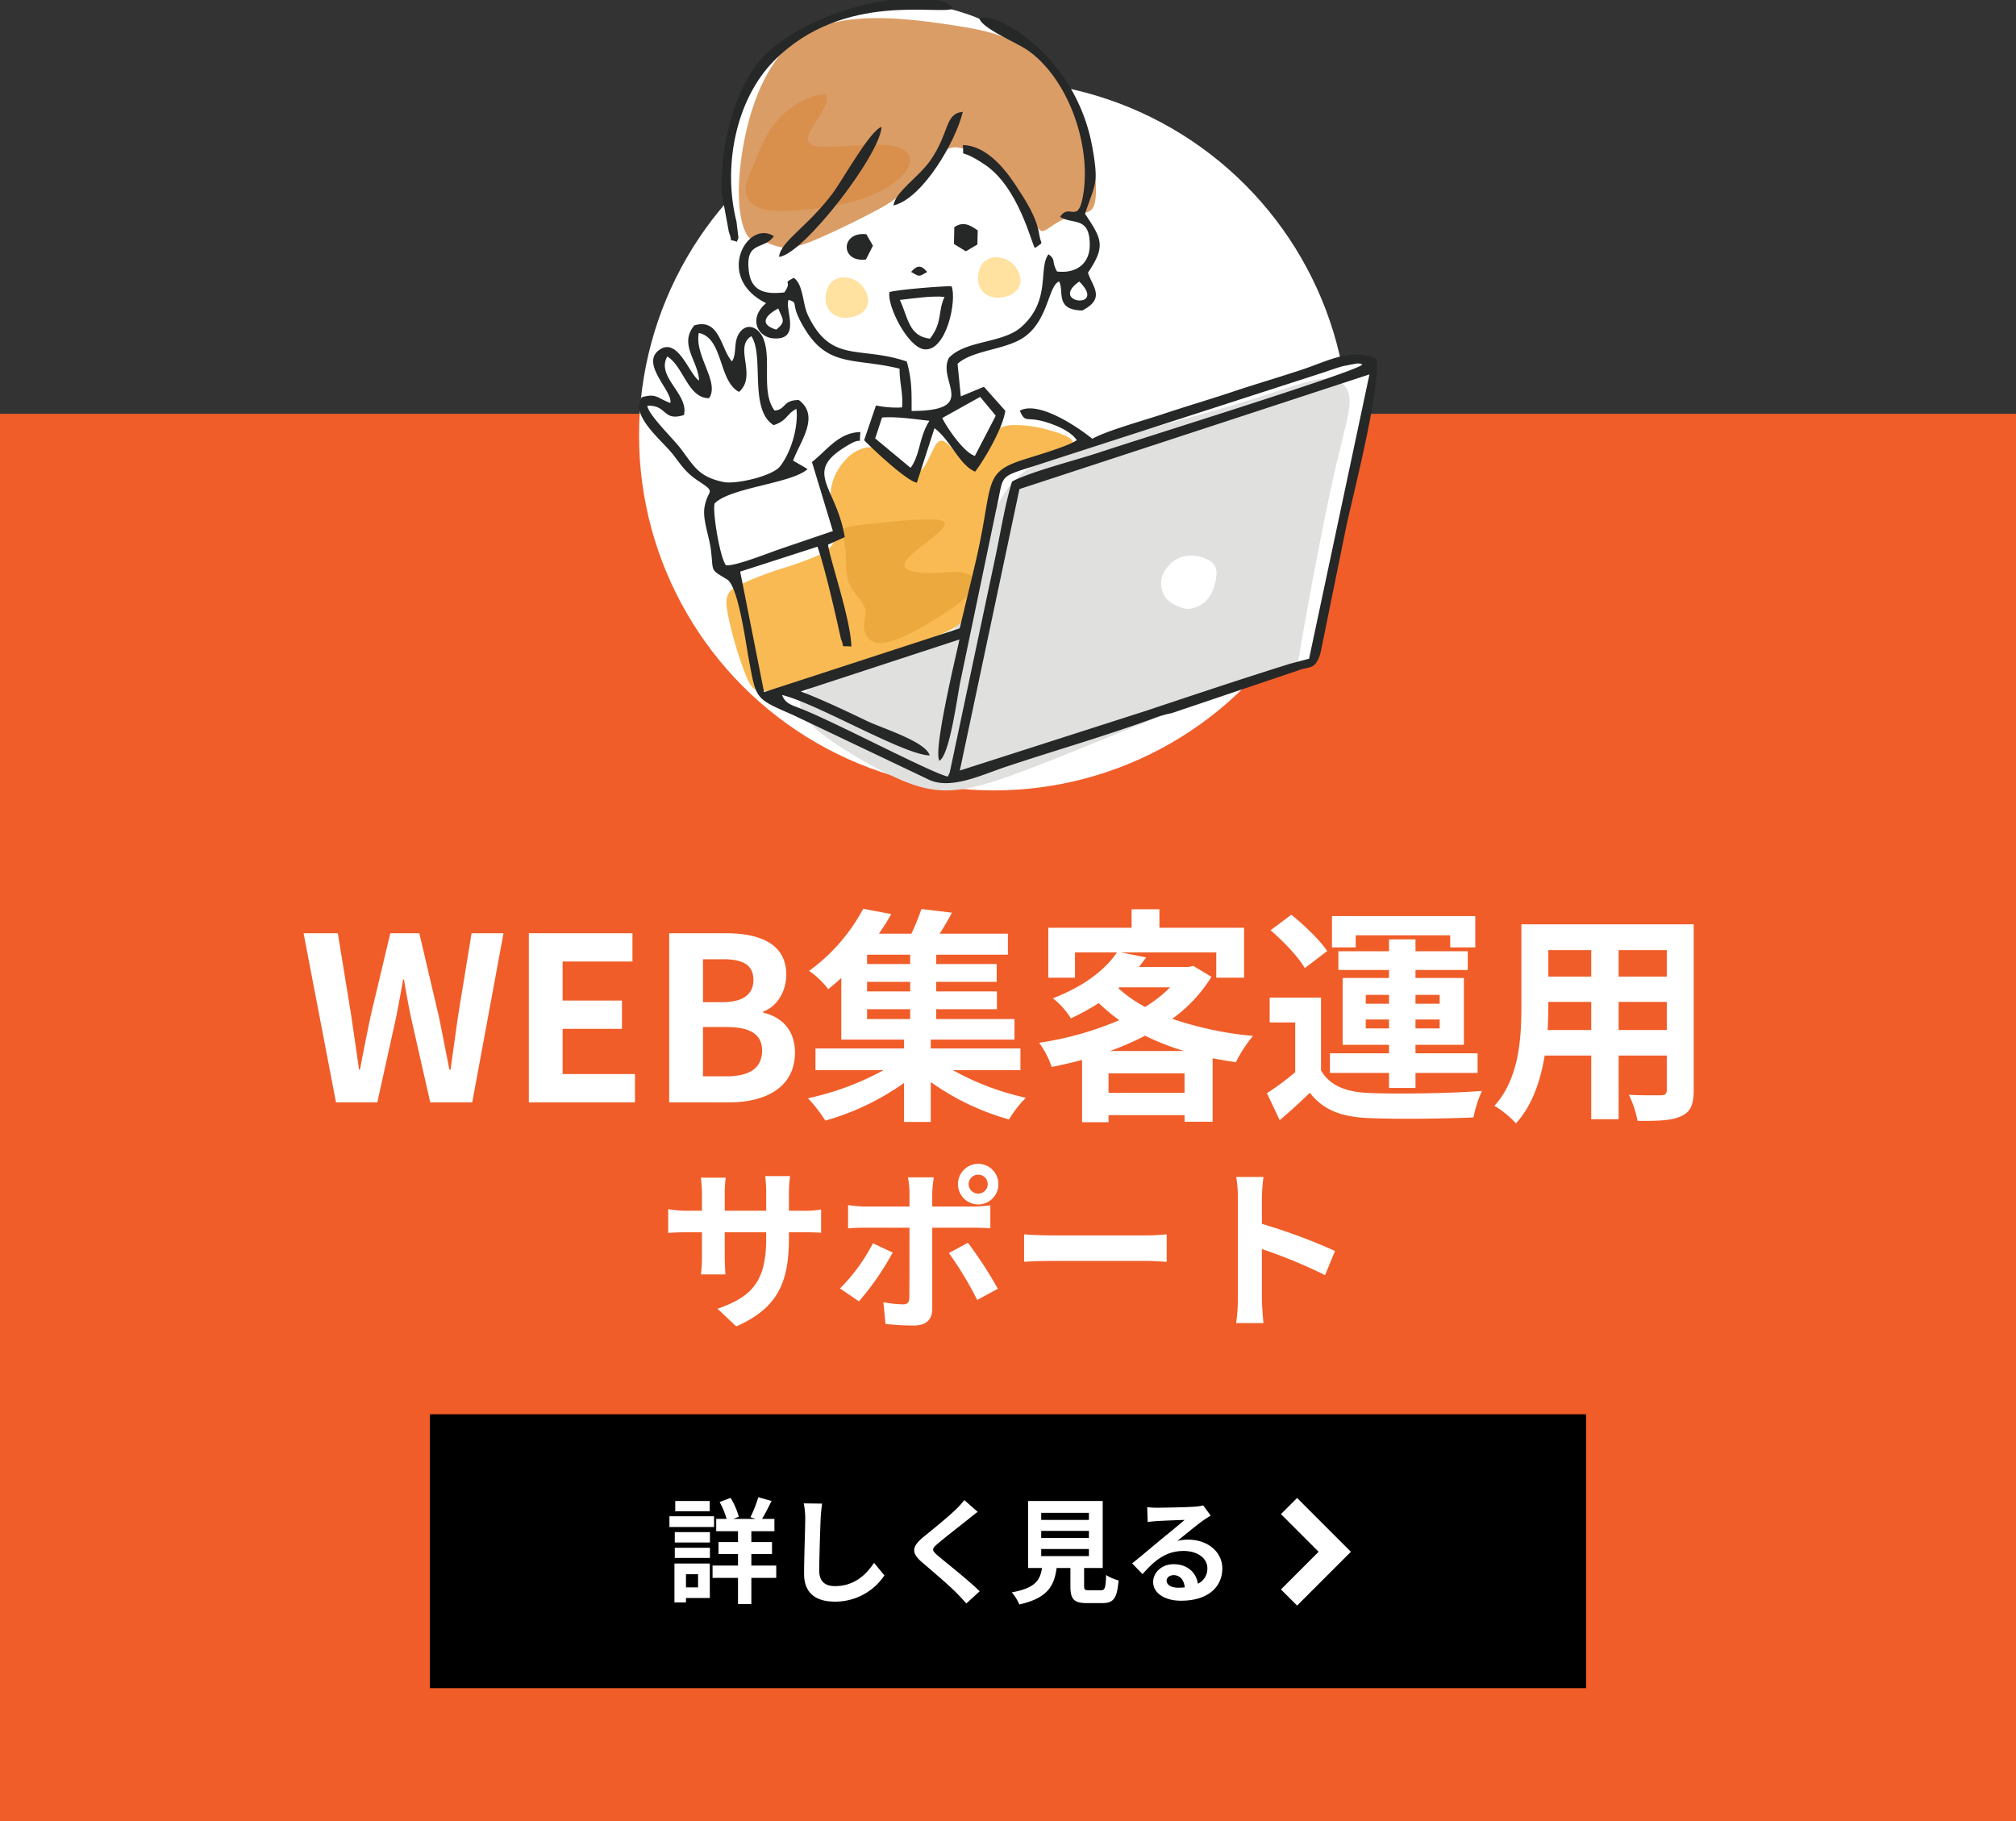 <?xml version="1.0" encoding="UTF-8"?>
<svg xmlns="http://www.w3.org/2000/svg" xmlns:xlink="http://www.w3.org/1999/xlink" width="530" height="478.78" viewBox="0 0 530 478.78">
  <rect x="0" y="0" width="530" height="478.78" fill="#333333" stroke="none"/>
  <defs>
    <clipPath id="clip-path">
      <rect id="長方形_209" data-name="長方形 209" width="193.998" height="207.78" fill="none"></rect>
    </clipPath>
  </defs>
  <g id="_01" data-name="01" transform="translate(-410 -1213.72)">
    <rect id="長方形_200" data-name="長方形 200" width="530" height="370" transform="translate(410 1322.5)" fill="#f05d29"></rect>
    <path id="パス_1000" data-name="パス 1000" d="M-176.67,0h10.86l4.86-21.96c.72-3.48,1.32-6.9,1.92-10.32h.24c.54,3.42,1.2,6.84,1.92,10.32L-151.89,0h11.04l8.22-44.46h-8.4l-3.54,21.72c-.66,4.62-1.32,9.36-1.98,14.16h-.3c-.96-4.8-1.86-9.6-2.82-14.16l-5.1-21.72h-7.62l-5.16,21.72c-.96,4.62-1.92,9.36-2.82,14.16h-.24c-.66-4.8-1.38-9.48-2.04-14.16l-3.54-21.72h-9Zm50.7,0h27.9V-7.44h-19.02V-19.32h15.6v-7.44h-15.6V-37.02h18.36v-7.44h-27.24Zm36.9,0h15.84c9.78,0,17.22-4.14,17.22-13.08,0-6-3.54-9.36-8.34-10.5v-.3c3.78-1.32,6.06-5.52,6.06-9.6,0-8.28-6.96-10.98-16.08-10.98h-14.7Zm8.88-26.34V-37.62h5.28c5.34,0,7.98,1.56,7.98,5.46,0,3.54-2.46,5.82-8.1,5.82Zm0,19.5V-19.8h6.18c6.12,0,9.36,1.86,9.36,6.18,0,4.62-3.3,6.78-9.36,6.78Zm43.14-17.64h11.34v2.58H-37.05Zm11.34-11.88H-37.05v-2.46h11.34Zm0,7.2H-37.05v-2.52h11.34ZM3.27-8.46v-5.7H-20.31V-16.5H1.71v-5.4H-18.87v-2.58H-2.91v-4.68H-18.87v-2.52h15.9v-4.68h-15.9v-2.46H-.03v-5.52H-17.97c1.08-1.68,2.22-3.6,3.24-5.52l-8.04-.96a54.656,54.656,0,0,1-2.64,6.48h-8.52a60.9,60.9,0,0,0,3.24-5.16l-7.38-1.38A48.205,48.205,0,0,1-52.29-34.56a22.431,22.431,0,0,1,5.04,4.8c1.2-.96,2.34-1.92,3.42-2.94v16.2h16.5v2.34H-50.61v5.7h17.88A72.645,72.645,0,0,1-52.59-1.08,38.621,38.621,0,0,1-48.03,4.8a67.2,67.2,0,0,0,20.7-9.9V5.16h7.02V-5.34A66.418,66.418,0,0,0,.27,4.5,28.621,28.621,0,0,1,4.71-1.2a70.719,70.719,0,0,1-19.2-7.26ZM26.79-13.5a71.521,71.521,0,0,0,9.24-4.02A65.165,65.165,0,0,0,46.29-13.5ZM26.43-2.52v-5.1H46.41v5.1Zm2.88-27.72H42.63a34.5,34.5,0,0,1-6.6,5.16A34.691,34.691,0,0,1,29.01-30Zm19.38-5.64-1.2.3H34.41c.66-.84,1.32-1.68,1.92-2.52l-6.66-1.32H54.75v6.66h7.32V-45.9H39.81v-4.86H32.49v4.86H10.59v13.14h7.02v-6.66H28.65c-3,4.44-8.52,8.88-16.86,12.06a19.965,19.965,0,0,1,4.74,5.28,59.808,59.808,0,0,0,7.32-4.02,48.788,48.788,0,0,0,5.4,4.5A85.337,85.337,0,0,1,8.19-15.66a23.705,23.705,0,0,1,3.3,6.36c2.7-.54,5.34-1.14,7.98-1.86V5.22h6.96V3.36H46.41V5.1h7.38V-11.58c1.98.36,4.02.72,6.12,1.02a34.977,34.977,0,0,1,4.5-6.9,91.549,91.549,0,0,1-21.24-4.5A38.379,38.379,0,0,0,53.49-33Zm42.72-8.04h24.84v3.18h6.6v-8.22H85.17v8.22h6.24Zm2.64,24.48v-2.34h6.12v2.34Zm0-8.82h6.12v2.34H94.05Zm19.44,0v2.34h-6.36v-2.34Zm0,8.82h-6.36v-2.34h6.36ZM100.17-3.78h6.96V-7.74h16.32V-12.9H107.13v-2.22h12.72V-32.7H107.13v-2.1h13.74v-4.92H107.13v-3.12h-6.96v3.12H86.85v4.92h13.32v2.1H87.99v17.58h12.18v2.22H84.63v5.16h15.54Zm-16.26-36c-1.92-2.88-6.06-6.84-9.42-9.54l-5.46,4.08c3.36,2.88,7.32,7.02,9,9.96ZM82.29-27.54H68.79V-21h6.72V-7.92A71.9,71.9,0,0,1,68.07-2.4l3.36,7.08c3.06-2.58,5.52-4.86,7.92-7.2,3.6,4.62,8.4,6.36,15.54,6.66,7.32.3,20.04.18,27.48-.18A32.532,32.532,0,0,1,124.59-3c-8.28.66-22.44.84-29.64.54C88.83-2.7,84.63-4.38,82.29-8.4Zm78.24,8.52V-26.4h12.66v7.38Zm-18.66,0c.12-2.22.18-4.38.18-6.3V-26.4h11.28v7.38Zm11.46-21v6.96H142.05v-6.96Zm19.86,6.96H160.53v-6.96h12.66Zm7.08-13.74h-45.3v21.42c0,8.4-.54,19.08-7.08,26.28a26.355,26.355,0,0,1,5.64,4.62c4.32-4.68,6.48-11.28,7.56-17.82h12.24V4.44h7.2V-12.3h12.66v9c0,1.08-.42,1.44-1.56,1.44-1.08,0-5.04.06-8.4-.12a26.976,26.976,0,0,1,2.28,6.84c5.4.06,9.06-.06,11.52-1.26,2.4-1.08,3.24-3,3.24-6.84ZM-57.592,35.668V34.15h3.4c2.438,0,4.048.046,5.06.138V28.17a27.258,27.258,0,0,1-5.06.322h-3.4v-4.83a28.98,28.98,0,0,1,.322-4.278h-6.578a30.356,30.356,0,0,1,.276,4.278v4.83h-10.9V23.938A28.114,28.114,0,0,1-74.2,19.8H-80.73c.138,1.38.276,2.806.276,4.14v4.554h-3.91a29.88,29.88,0,0,1-4.968-.414v6.256c1.012-.092,2.668-.184,4.968-.184h3.91v6.256a37.2,37.2,0,0,1-.276,4.83h6.44c-.046-.92-.184-2.806-.184-4.83V34.15h10.9V35.9c0,11.316-3.91,15.272-12.788,18.354l4.922,4.646C-60.352,54.022-57.592,47.076-57.592,35.668ZM-10.35,21.5a2.513,2.513,0,0,1,2.53-2.484A2.474,2.474,0,0,1-5.336,21.5,2.474,2.474,0,0,1-7.82,23.984,2.513,2.513,0,0,1-10.35,21.5Zm-2.806,0A5.34,5.34,0,0,0-7.82,26.836,5.3,5.3,0,0,0-2.53,21.5a5.3,5.3,0,0,0-5.29-5.336A5.34,5.34,0,0,0-13.156,21.5ZM-19.5,19.706h-6.808a23.83,23.83,0,0,1,.414,4v3.68H-37.582a35.023,35.023,0,0,1-4.462-.368v6.118c1.288-.138,3.082-.184,4.462-.184H-25.9V33c0,2.162,0,16.744-.046,18.446-.046,1.2-.506,1.656-1.7,1.656a31.816,31.816,0,0,1-5.106-.552l.552,5.7a66.421,66.421,0,0,0,7.5.414c3.266,0,4.784-1.656,4.784-4.324V32.954H-9.154c1.242,0,3.036.046,4.508.138V27.066a37.229,37.229,0,0,1-4.554.322H-19.918v-3.68A37.289,37.289,0,0,1-19.5,19.706Zm-10.81,19.78-5.2-2.438A47.935,47.935,0,0,1-44.16,48.916l4.968,3.4A72.2,72.2,0,0,0-30.314,39.486Zm19.78-2.576-5.014,2.714A87.337,87.337,0,0,1-8.1,51.952l5.428-2.944A106.926,106.926,0,0,0-10.534,36.91ZM4.232,34.7v7.222c1.7-.138,4.784-.23,7.406-.23h24.7c1.932,0,4.278.184,5.382.23V34.7c-1.2.092-3.22.276-5.382.276h-24.7C9.246,34.978,5.888,34.84,4.232,34.7ZM60.444,51.584a50.524,50.524,0,0,1-.46,6.44H67.16c-.184-1.886-.414-5.106-.414-6.44V38.566A132.866,132.866,0,0,1,83.352,45.42l2.622-6.348a150.238,150.238,0,0,0-19.228-7.13V25.134a50.011,50.011,0,0,1,.414-5.52H59.984a31.932,31.932,0,0,1,.46,5.52Z" transform="translate(675 1503.5)" fill="#fff"></path>
    <g id="menu_item01_img" transform="translate(279.001 -41.772)">
      <circle id="楕円形_17" data-name="楕円形 17" cx="93.301" cy="93.301" r="93.301" transform="translate(299 1276.67)" fill="#fff"></circle>
      <g id="グループ_283" data-name="グループ 283" transform="translate(299 1255.492)">
        <g id="グループ_283-2" data-name="グループ 283" clip-path="url(#clip-path)">
          <path id="パス_722" data-name="パス 722" d="M32.238,175.836c-1.107-5.276-3.205-15.281-4.424-20.206s-1.555-4.77-2.182-4.54a5.166,5.166,0,0,1-2.048.446c-.5-.088-.6-.57-1.319-3.584s-2.081-8.561-2.484-11.611.148-3.6,1-4.159,2.017-1.11,2.752-1.614,1.041-.958.583-1.326a15.343,15.343,0,0,0-2.841-1.075,15.078,15.078,0,0,1-3.284-1.683,19.853,19.853,0,0,1-4-3.865c-2.04-2.355-5.182-6.252-7.29-9.047a26.834,26.834,0,0,1-3.56-5.513c-.376-1.025-.051-1.381.386-1.564a2.757,2.757,0,0,1,2.1.227c1.11.417,2.781,1.257,3.952,1.842s1.845.913,2.087.493a4.451,4.451,0,0,0-.256-2.564A20.176,20.176,0,0,0,10,103.431a34.128,34.128,0,0,1-2.083-4.747,9.117,9.117,0,0,1-.492-3.762c.116-.834.45-1.164.932-1.254a2.529,2.529,0,0,1,1.983.749,21.722,21.722,0,0,1,3.283,3.6c1.3,1.692,2.8,3.851,3.763,5.056s1.392,1.458,1.735,1.317a1.509,1.509,0,0,0,.67-1.114c.067-.438-.058-.78-.667-2.182s-1.7-3.867-2.315-5.836a11.592,11.592,0,0,1-.626-4.66c.124-1.22.507-2.186,1.236-2.493a3.3,3.3,0,0,1,2.594.5,5.362,5.362,0,0,1,2.1,2.455c.807,1.459,1.918,3.832,2.848,5.853a19.947,19.947,0,0,0,2.237,4.232c.558.539.924-.053,1.076-.994a16.559,16.559,0,0,0-.077-3.927,17.78,17.78,0,0,1-.1-5.16,3.179,3.179,0,0,1,2.267-2.318,2.835,2.835,0,0,1,2.489.072c.519.417.559,1.273.776,4.072s.608,7.543,1.063,10.722A28.417,28.417,0,0,0,36,109.365c.338.964.5,1.279,1.106,1.212a8.75,8.75,0,0,0,2.734-1.126,19.889,19.889,0,0,1,2.919-1.612,1.134,1.134,0,0,1,1.484.7,5.483,5.483,0,0,1,.488,2.58,13.567,13.567,0,0,1-.92,4.292c-.658,1.857-1.735,4.24-2.533,5.942a29.863,29.863,0,0,0-1.479,3.333c-.162.608.036.806,1.064.639a32.767,32.767,0,0,0,4.3-1.179c1.415-.482,2.386-.915,3.083-1.181a5.138,5.138,0,0,0,1.885-1c.765-.634,1.871-1.807,3.011-2.787a22.653,22.653,0,0,1,3.71-2.556c1.394-.79,3.008-1.583,4.177-2.24a7.5,7.5,0,0,0,2.371-1.8,6.391,6.391,0,0,0,.926-2,2.893,2.893,0,0,1,.739-1.462c.336-.217.817-.063,2.043.093s3.2.316,4.181.4.985.08.839-1.966-.439-6.138-.662-8.264-.376-2.283-1.176-2.525-2.248-.567-5.233-1.157-7.507-1.44-10.464-2.385a11.476,11.476,0,0,1-5.685-3.457A22.663,22.663,0,0,1,45.3,84.369c-.987-2.1-1.674-4.391-2.4-5.328s-1.494-.522-2.136-.206-1.157.534-1.394.985a2.643,2.643,0,0,0,.07,1.944,24.842,24.842,0,0,1,.93,2.657,3.8,3.8,0,0,1-.289,2.532,3.35,3.35,0,0,1-1.68,1.49,2.745,2.745,0,0,1-1.925.091,3.223,3.223,0,0,1-1.59-1.243A5.556,5.556,0,0,1,34,85.225a1.941,1.941,0,0,1,.4-1.644,15.874,15.874,0,0,0,1.443-1.911,1.8,1.8,0,0,0,.011-1.849c-.33-.461-.985-.679-1.887-1.228a12.36,12.36,0,0,1-2.869-2.408,6.882,6.882,0,0,1-1.537-3.251c-.219-1.2-.162-2.51-.316-3.492a13.982,13.982,0,0,0-.97-2.824,43.522,43.522,0,0,1-1.6-5.6A69.9,69.9,0,0,1,25.1,51.264a67.336,67.336,0,0,1,.1-9.95,35.321,35.321,0,0,1,1.849-10.028,49.818,49.818,0,0,1,6.474-12.353,30.725,30.725,0,0,1,8.819-8.1A55.836,55.836,0,0,1,52.5,6.213,80.232,80.232,0,0,1,64.849,2.5,38.353,38.353,0,0,1,76.8,2.1,57.59,57.59,0,0,1,86.89,4.415a42.329,42.329,0,0,1,6.638,2.659,62.213,62.213,0,0,1,8.464,4.956,49.472,49.472,0,0,1,8.192,7.284,32.212,32.212,0,0,1,5.152,7.9,65.709,65.709,0,0,1,3.538,9.436,36.476,36.476,0,0,1,1.581,8.448,25.524,25.524,0,0,1-.674,6.7,43.489,43.489,0,0,1-1.306,4.7c-.356,1.022-.551,1.35-.329,1.8s.863,1.033,1.47,1.886a10.071,10.071,0,0,1,1.5,3.215,7.789,7.789,0,0,1,.055,3.9,13.682,13.682,0,0,1-1.8,3.76c-.715,1.125-1.4,2.067-1.376,2.661s.742.841,1.226,1.793a9.208,9.208,0,0,1,.716,3.607c-.012,1-.281,1.33-.917,1.59a5.122,5.122,0,0,1-2.4.331,2.669,2.669,0,0,1-1.71-1.03,2.716,2.716,0,0,1-.693-1.909,16.114,16.114,0,0,1,.579-2.541c.168-.749.125-1.254-.3-1.49a9.445,9.445,0,0,0-1.975-.35c-.734-.147-1.388-.474-1.906-.212s-.9,1.11-1.29,2.728a31.814,31.814,0,0,1-1.815,6.244,15.009,15.009,0,0,1-4.637,5.753,22.638,22.638,0,0,1-6.547,2.937c-2.361.77-4.846,1.561-6.719,2.192s-3.132,1.1-3.885,1.453-1,.586-1.129,1.171a13.242,13.242,0,0,0,0,3.338c.133,1.814.407,4.5.559,5.991s.184,1.771.921,1.525a22.771,22.771,0,0,0,3.247-1.651c1.066-.629,1.754-1.11,2.32-1.084s1.008.56,1.9,1.413,2.226,2.026,2.885,2.821.642,1.213,1.593,1.364,2.87.035,4.737.148a24.074,24.074,0,0,1,5.614,1.043,35.341,35.341,0,0,1,5.672,2.286A22.526,22.526,0,0,1,118,115.739a9.665,9.665,0,0,0,1.96,1.56c.554.2,1.174,0,3.345-.709s5.892-1.915,11.1-3.607,11.905-3.865,18.541-6.015,13.211-4.277,18.579-6.127,9.528-3.422,12.65-4.273a24.33,24.33,0,0,1,6.675-.979,5.659,5.659,0,0,1,2.952.511,2.858,2.858,0,0,1,1.179,1.507c.16.5.084.855-.338,2.877L191.9,113.663c-1.558,7.468-3.9,18.719-6.165,29.555s-4.434,21.258-5.678,26.627-1.559,5.686-2.725,6.066-3.181.823-8.588,2.565-14.2,4.782-18.932,6.22a32.5,32.5,0,0,1-6.245,1.466c-.853.191-1.9.737-7.082,2.527s-14.5,4.828-22.829,7.541-15.661,5.1-20.493,6.812-7.159,2.738-8.508,3.22-1.718.416-2.355.171-1.542-.671-4.3-1.968l-14.614-6.871c-7.242-3.405-17.114-8.046-22.471-10.632s-6.2-3.115-6.666-3.564a2.2,2.2,0,0,1-.677-1.279c-.108-.458-.223-1.006-1.329-6.282" transform="translate(-1.81 -1.098)" fill="#fff" fill-rule="evenodd"></path>
          <path id="パス_723" data-name="パス 723" d="M240.273,319.111c1.659-9.4,5.077-27.734,7.741-39.613s4.574-17.312,4.215-20.895-2.984-5.318-7.251-4.93-10.177,2.9-21.845,6.422-29.1,8.059-40.054,11.332-15.443,5.282-18.855,8.85-5.749,8.7-7.646,14.064-3.353,10.976-4.414,15.168-1.724,6.967-3.423,9.283-4.431,4.169-11.318,6.543-17.929,5.268-23.77,7.943-6.483,5.127-5.479,7.616,3.652,5.014,8.259,8.186a116.908,116.908,0,0,0,16.753,9.5c5.581,2.507,10.177,3.7,15.876,3.1s12.5-2.984,21.248-6.386,19.428-7.819,27.164-10.936,12.525-4.935,17.095-6.6,8.918-3.169,12.44-4.4,6.213-2.194,8.042-2.794a13.636,13.636,0,0,0,3.229-1.206c.433-.362.332-.845,1.992-10.251" transform="translate(-65.471 -154.054)" fill="#e0e0df" fill-rule="evenodd"></path>
          <path id="パス_724" data-name="パス 724" d="M63.849,350.934A97.225,97.225,0,0,1,58.9,334.351c-.865-4.625-.269-5.938,2.507-7.46a87.223,87.223,0,0,1,11.908-4.656,82.642,82.642,0,0,0,9.8-3.62c2.224-1.144,3.272-2.355,3.642-3.391s.061-1.9-.339-4.29a32.574,32.574,0,0,1-.4-9.513,14.218,14.218,0,0,1,3.729-7.572,9.665,9.665,0,0,1,5.892-3.4,8.4,8.4,0,0,1,6.148,2.166c1.758,1.515,3.019,3.678,4.407,4.519s2.9.361,4.2-1.431,2.37-4.9,3.395-6.209,2-.838,3.224.355,2.693,3.1,3.846,4.09,1.99,1.046,2.893-.2,1.871-3.786,3.333-5.7a8.446,8.446,0,0,1,6.4-3.435,32.244,32.244,0,0,1,10.006,1.354c3.03.828,5.089,1.707,5.865,2.573s.268,1.716-2.761,3.068-8.58,3.2-12.1,4.821-5.019,3.01-6.421,7.994-2.712,13.562-3.755,19.462-1.818,9.124-3.052,11.212-2.922,3.044-7.607,5.073-12.367,5.133-20.476,7.809-16.65,4.924-21.514,6-6.054.974-7.812-3.044" transform="translate(-35.552 -172.852)" fill="#f9ba53" fill-rule="evenodd"></path>
          <path id="パス_725" data-name="パス 725" d="M144.216,348.823c5.173-.556,13.257-1.39,16.6-.973s1.94,2.085-.97,4.448-7.329,5.421-7.706,7.227,3.287,2.363,6.574,2.363,6.2-.556,8.568-.185,4.2,1.668,3.395,3.66-4.257,4.68-9.048,7.751-10.925,6.525-14.7,7.082-5.183-1.787-5.4-3.792.749-3.674.157-5.434-2.748-3.614-3.826-5.838-1.078-4.818-1.132-6.9a20.223,20.223,0,0,0-.539-4.958c-.377-1.3-1.024-2.316-.216-2.965s3.072-.926,8.245-1.483" transform="translate(-82.356 -211.223)" fill="#ecaa3e" fill-rule="evenodd"></path>
          <path id="パス_726" data-name="パス 726" d="M120.249,47.486c-2.511,1.941-6.017,6.337-8.994,9.281s-5.424,4.436-9.841,6.734-10.8,5.4-15.036,7.13-6.311,2.083-8.281,1.754-3.83-1.338-5.408-1.59-2.875.255-4.146-2.461-2.516-8.654-1.092-19.174,5.518-25.62,15.621-32.275,26.22-4.864,37.238-3.3,16.94,2.911,22.521,6.969a46.794,46.794,0,0,1,13.828,17.383,46.5,46.5,0,0,1,3.993,17.144c.209,4.268-.149,6.476-1.176,7.459s-2.721.743-4.721,1.34a24.776,24.776,0,0,0-5.842,3.049c-1.538,1.018-2.312,1.618-3.1.782s-1.582-3.111-3.914-6.7a63.953,63.953,0,0,0-9.141-11.132,12.935,12.935,0,0,0-6.722-3.393c-1.765-.427-3.281-.941-5.791,1" transform="translate(-40.587 -7.366)" fill="#db9d66" fill-rule="evenodd"></path>
          <path id="パス_727" data-name="パス 727" d="M73.811,80.933c1.411-3.4,3.238-8.3,6.973-11.953s9.379-6.06,11.247-5.6-.041,3.777-1.993,6.848-3.942,5.893-.248,6.6,13.074-.706,18.56-.227,7.078,2.848,5.948,5.552-4.979,5.743-10.074,7.784-11.435,3.084-16.78,3.618-9.7.556-12.371-.428A5.1,5.1,0,0,1,71.4,88.2c0-1.951,1-3.86,2.407-7.263" transform="translate(-43.372 -38.463)" fill="#d9904d" fill-rule="evenodd"></path>
          <path id="パス_728" data-name="パス 728" d="M71.387,130.042l-9.3-7.737,1.794-5.493c3.828-.3,8.525.427,12.464.861-2.773,4.3-2.392,8.912-4.956,12.369m99.735,51.5,5.031-1.332,15.867-74.734L100.008,135.62,84.331,209.613l49.205-15.786c12.585-4.2,24.871-8.311,37.586-12.284m2.971,1.48-34.051,11.5a26.7,26.7,0,0,0-4.543,1.294c-12.568,4.626-26.5,8.614-39.37,12.914-6.009,2.008-14.509,6.168-20.289,3.108l-35.495-16.9c-9.94-4.323-9.509-4-11.507-14.673-.778-4.158-2.738-19.112-5.707-20.9-4.736-2.848-3.448-1.876-4.277-8.022-.473-3.505-2.156-7.737-1.655-10.863.809-5.049,3.441-3.667-1.674-7.04-2.937-1.936-4.242-3.775-6.317-6.564-2.864-3.849-11.8-10.554-8.479-15.4,3.954-1.113,4.036.26,7.482,1.509.8-2.937-7.888-10.185-3-13.863,5.03-3.783,8.06,6.608,10.586,7.969-.3-5.274-5.375-9.5-1.274-14.491,6.692-2.045,6.938,6.121,9.9,9.456,1.443-2.147.2-5.389,2.2-7.811,2.107-2.548,4.988-.851,6.083,1.876,2.195,5.466-.7,14.088,2.92,18.848,3-.166,2.092-2.777,6.377-2.751,5.63,4.186.413,10.793-1.507,15.908l3.81,2.235c-4.13,3.8-20.37,4.831-24.445,9.043-.588,2.446,1.476,14.437,2.982,16.226,2.282.391,11.492-3.339,14.452-4.327l13.664-4.651-5.5-18.146c4.037-3.159,6.994-7.753,12.74-7.876-.451,3.93.778,1.2-2.52,3.033-13.307,7.4-3.87,10.774-1.6,24.584l-4.394,1.979c.483,3.909,5.982,19.646,6.133,26.8-3.295-.369-1.564.7-2.742-2.015,0,0-3.8-17.628-6.166-24.245l-20.323,6.551,6.279,31.676,51.439-16.758L88.291,155.6c5.017-21.107,1.79-24.057,12.164-27.517,2.993-1,12.447-3.682,14.628-5.324-1.491-2.144-4.514-3.52-7.075-4.41-6.361-2.21-6.284.332-7.905-3.329,4.809-2.661,14.892,4.012,19.077,7.389,3.382-2.026,13.987-4.976,18.317-6.426,6.238-2.089,12.514-3.922,18.609-5.961,6.253-2.09,12.407-3.857,18.621-5.948,6.322-2.127,12.956-5.779,19.113-2.59,1.326,6.623-6.074,35.508-7.92,44l-6.712,32.986c-1.2,4.539-2.891,3.831-5.115,4.554M88.294,126.9c-2.741-.811-7.085-6.945-8.579-9.955l9.964-5.557,4.107,4.945ZM39.36,85.874c2.946,1.056-.059.51,4.1,7.452,6.263,10.459,13.264,7.728,25.032,10.64-.007,3.92.962,6.238.656,10.191a25.638,25.638,0,0,1-6.856-.522l-3.118,9.14c2.417,2.491,11.236,10.755,13.866,11.172l4.629-14.329c4.222,3.094,6.527,9.712,10.69,11.424,2.534-3.295,7.41-11.709,7.921-16.023l-5.615-6.291-6.073,2.524-.855-8.564c3.9-3.548,12.3-3.649,17.128-6.764,6.8-4.388,6.6-13.634,9.564-14.886,1.41,2.624-1.2,7.48,6.088,7.642,6.231-3.194,2.7-6.229,1.5-9.932,4.725-7,3.675-8.863-.782-15.5,2.774-8.113,3.608-7.933,1.971-17.289-4.3-24.591-26.031-36.4-29.748-34.045.931,2.748,9.708,6.271,12.638,8.313,11.1,7.736,17.143,25.975,14.476,39.028-1.336,6.536-3.511,1.168-5.882,4.793,3.258,2.144,7.8-.265,7.8,7.362.006,5.175-3.788,7.6-8.6,7.009-1.544-2.72-.2-3.075-2.25-4.518-2.785,3.731.808,12.152-7.234,19.186-4.864,4.254-14.531,3.371-18.927,8.023-3.265,6.039,8.193,13.945-9.823,13.98,0-5.108.084-8.236-1.282-13.013-12.477-4.212-19.791.656-25.947-12.1-1.471-3.048-1.2-8.14-3.753-9.884-3.311,1.726-.158.5-2.475,3.828-4.6.516-8.607-.007-9.319-5.467C27.8,70.158,32.89,72.92,35.44,69.14c-6.956-4.477-15.683,10.85-2.032,17.607C28.663,90.787,31.179,95.677,35.3,96c7.623.6,2.79-8.106,4.058-10.13m58.709,47.758c-1.723,5.507-2.986,13.08-4.177,18.847L81.68,210.133c-.06.15-.2.42-.253.54a4.542,4.542,0,0,1-.264.528C76.44,210.054,52,197.092,42.681,193.4c-2.734-1.083-4.224-1.386-5.078-3.644,9.081,2.168,31.97,15.742,38.808,15.886-1-3.631-12.543-7.162-16.367-9-4.924-2.371-12.462-5.953-17.554-7.814l41.745-13.67c-.956,4.551-7.008,29.439-5.244,31.871,2.749-1.707,4.627-16.807,5.533-21.05L93.835,141.3c2.539-10.779-.468-8.184,14.554-13.206l71.28-23.037c1.8-.61,3.624-1.257,5.426-1.77l3.66-.693c1.667.067.977.109,1.359.351-2.475,2.134-57.915,19.305-68.855,22.963-6.181,2.066-18.163,5.08-23.189,7.722M15.718,94.582c6.491,1.334,5.125,12.689,10.574,15.493,4.87-4.316-1.486-11.816,3.236-14.649,3.469,5.13-.723,19.28,5.861,23.391,3.595-1.18,3.326-2.925,5.982-4.277.561,4.6-1.322,11.288-4.3,15.109-2,2.567-11.623,4.786-14.854,4.116-6.452-1.338-7.663-3.979-11.2-8.7-2-2.672-8.519-8.869-8.837-11.349,5.3-.241,3.965,4.2,9.62,2.443,1.383-5.485-7.431-10.055-4.369-15.388,4.29,2.586,5.386,10.981,10.984,10.96,2.865-4.183-3.909-11.2-2.7-17.15m20.889-6.436c1.143,2.939,2.151,3.365-.521,5.56-4.746-1.45-2.666-3.874.521-5.56m79.133-7.081c7.534,7.483-8.218,5.746,0,0" transform="translate(0 -7.055)" fill="#262727" fill-rule="evenodd"></path>
          <path id="パス_729" data-name="パス 729" d="M59.293,63.547c.1-.162.2-.64.221-.532s.171-.426.187-.544l-.527-4.308c-3.569-14-.369-31.751,9.8-42.1C87.383-2.653,113.207,4.229,116.146,2.211,115.458,1.178,113.931.438,111.8,0h-12.1C89.221,1.389,76.122,5.855,67.435,13.727,58.862,21.5,54.727,38.551,55.324,50.847l1.845,10.065c1.288,3.537-.388,1.63,2.124,2.636" transform="translate(-33.571)" fill="#262727" fill-rule="evenodd"></path>
          <path id="パス_730" data-name="パス 730" d="M178.249,205.457c-5.638-.672-5.688-5.527-7.92-10.191,3.5-.384,8.492-1.151,11.744-.794-1.839,4.065-.449,6.6-3.824,10.985M167.613,193.2c-.755,3.447,4.824,14.647,9.219,15.055,5.777.536,8.549-13,7.1-16.576-1.381-.147-14.334.858-16.316,1.521" transform="translate(-101.77 -116.422)" fill="#262727" fill-rule="evenodd"></path>
          <path id="パス_731" data-name="パス 731" d="M93.765,119.14c6.406-.579,26.795-27.178,26.929-34.157-3.055.972-10.114,13.793-12.776,17.372-6.589,8.854-13.787,12.717-14.152,16.785" transform="translate(-56.955 -51.621)" fill="#262727" fill-rule="evenodd"></path>
          <path id="パス_732" data-name="パス 732" d="M235.771,124.2c2.565-1.844,1.6-.6,1.179-3.417-.713-4.739-3.553-9.025-6.175-13.018-3.009-4.584-7.864-10.523-13.944-10.64.471,4.124-1.547.185,5.884,5.219,8.823,5.977,12.186,20.734,13.056,21.857" transform="translate(-131.708 -58.995)" fill="#262727" fill-rule="evenodd"></path>
          <path id="パス_733" data-name="パス 733" d="M170.429,99.49c7.727-1.877,16.388-16.922,18.216-24.625-4.86.516-3.355,5.354-8.577,12.846-2.984,4.281-9.329,8.325-9.639,11.779" transform="translate(-103.522 -45.475)" fill="#262727" fill-rule="evenodd"></path>
          <path id="パス_734" data-name="パス 734" d="M144.131,163.4l1.85-3.623-1.734-3.013c-6.8-.8-6.926,7.512-.116,6.636" transform="translate(-84.484 -95.187)" fill="#262727" fill-rule="evenodd"></path>
          <path id="パス_735" data-name="パス 735" d="M210.988,150.862l-.088,4.427,3.123,1.924,3.037-1.8.084-3.69c-2.26-1.667-4.054-2.306-6.156-.862" transform="translate(-128.105 -91.15)" fill="#262727" fill-rule="evenodd"></path>
          <path id="パス_736" data-name="パス 736" d="M182.188,179.956c2.255,1.3,1.976,1.3,4.232,0-1.586-1.918-2.716-1.787-4.232,0" transform="translate(-110.665 -108.465)" fill="#262727" fill-rule="evenodd"></path>
          <path id="パス_737" data-name="パス 737" d="M125.131,192.79a6.816,6.816,0,0,1,1.083-5.5,4.852,4.852,0,0,1,4.552-1.439,6.474,6.474,0,0,1,5.377,6.179,4.178,4.178,0,0,1-1.624,3,6.183,6.183,0,0,1-2.889,1.2,6.324,6.324,0,0,1-3.531-.2,4.765,4.765,0,0,1-2.969-3.25" transform="translate(-75.901 -112.846)" fill="#ffe1a0" fill-rule="evenodd"></path>
          <path id="パス_738" data-name="パス 738" d="M227.188,179.342a6.814,6.814,0,0,1,1.084-5.5,4.851,4.851,0,0,1,4.551-1.438,6.471,6.471,0,0,1,5.375,6.177,4.174,4.174,0,0,1-1.624,3,6.182,6.182,0,0,1-2.888,1.2,6.315,6.315,0,0,1-3.53-.2,4.762,4.762,0,0,1-2.968-3.249" transform="translate(-137.892 -104.679)" fill="#ffe1a0" fill-rule="evenodd"></path>
          <path id="パス_739" data-name="パス 739" d="M354.443,385.483a8.392,8.392,0,0,1-3.363-2.052,6.314,6.314,0,0,1-1.5-4.269,6.965,6.965,0,0,1,1.884-4.365,7.813,7.813,0,0,1,5.009-2.767,9.74,9.74,0,0,1,6.25,1.55c1.407,1.074,1.55,2.505,1.359,4.079a13.2,13.2,0,0,1-1.432,4.58A6.993,6.993,0,0,1,360,384.982a7.633,7.633,0,0,1-3.053,1,5.228,5.228,0,0,1-2.5-.5" transform="translate(-212.339 -225.951)" fill="#fff" fill-rule="evenodd"></path>
        </g>
      </g>
    </g>
    <g id="btn">
      <rect id="長方形_213" data-name="長方形 213" width="304" height="72" transform="translate(523 1585.5)"></rect>
      <path id="パス_1001" data-name="パス 1001" d="M-63.42-24.48h-9.06v2.7h9.06Zm1.14,4.02H-74.01v2.82h11.73Zm-4.2,15.24v3.45h-3.18V-5.22Zm3.09-2.82h-9.3V2.19h3.03V1.02h6.27ZM-72.6-9.51h9.24v-2.67H-72.6Zm0-4.05h9.24v-2.73H-72.6ZM-45.93-7.5h-6.54v-3.03h5.43v-3.15h-5.43v-2.85h6.06v-3.24h-3.24c.75-1.26,1.65-3,2.49-4.71l-3.48-.99a34.725,34.725,0,0,1-2.07,5.25l1.35.45h-5.85l1.44-.57a19.268,19.268,0,0,0-2.16-4.95l-2.88,1.08a21.376,21.376,0,0,1,1.83,4.44h-2.73v3.24h5.73v2.85h-5.13v3.15h5.13V-7.5h-6.69v3.24h6.69V2.61h3.51V-4.26h6.54Zm12.06-16.29-4.83-.06a19.134,19.134,0,0,1,.39,4.05c0,2.58-.3,10.47-.3,14.49,0,5.13,3.18,7.29,8.1,7.29a15.53,15.53,0,0,0,13.02-6.9l-2.73-3.3C-22.38-4.95-25.53-2.1-30.48-2.1c-2.34,0-4.14-.99-4.14-4.02,0-3.72.24-10.44.36-13.68C-34.2-21-34.05-22.53-33.87-23.79ZM7.02-21.63,3.51-24.72A20.851,20.851,0,0,1,1.2-22.17c-2.01,1.95-6.12,5.28-8.49,7.2-3,2.52-3.24,4.11-.24,6.66C-4.8-5.97-.39-2.22,1.44-.33c.9.9,1.77,1.86,2.61,2.79L7.56-.75C4.5-3.72-1.2-8.22-3.45-10.11c-1.62-1.41-1.65-1.74-.06-3.12C-1.5-14.94,2.46-18,4.41-19.56,5.1-20.13,6.09-20.91,7.02-21.63Zm16.71,9.78H36.27v1.86H23.73Zm0-4.77H36.27v1.86H23.73Zm0-4.74H36.27v1.86H23.73ZM36.33-1.02c-1.14,0-1.32-.12-1.32-1.08V-6.87H39.9V-24.48H20.28V-6.87h3.66c-.51,3.27-1.8,5.28-7.95,6.42a11.306,11.306,0,0,1,1.98,3.18c7.41-1.68,9.18-4.83,9.81-9.6h3.63v4.8c0,3.36.84,4.44,4.41,4.44h3.96c2.97,0,3.9-1.23,4.29-5.97A11.363,11.363,0,0,1,40.8-5.01c-.15,3.48-.33,3.99-1.35,3.99ZM56.7-3.54c0-.75.72-1.44,1.86-1.44,1.62,0,2.73,1.26,2.91,3.21a15.662,15.662,0,0,1-1.74.09C57.93-1.68,56.7-2.43,56.7-3.54ZM51.6-22.86l.12,3.9c.69-.09,1.65-.18,2.46-.24,1.59-.09,5.73-.27,7.26-.3-1.47,1.29-4.59,3.81-6.27,5.19-1.77,1.47-5.4,4.53-7.53,6.24l2.73,2.82c3.21-3.66,6.21-6.09,10.8-6.09,3.54,0,6.24,1.83,6.24,4.53a4.348,4.348,0,0,1-2.49,4.08c-.42-2.85-2.67-5.13-6.39-5.13-3.18,0-5.37,2.25-5.37,4.68,0,3,3.15,4.92,7.32,4.92,7.26,0,10.86-3.75,10.86-8.49,0-4.38-3.87-7.56-8.97-7.56a11.719,11.719,0,0,0-2.85.33c1.89-1.5,5.04-4.14,6.66-5.28.69-.51,1.41-.93,2.1-1.38l-1.95-2.67a13.108,13.108,0,0,1-2.28.33c-1.71.15-8.13.27-9.72.27A20.819,20.819,0,0,1,51.6-22.86Z" transform="translate(660 1632.77)" fill="#fff"></path>
      <path id="合体_2" data-name="合体 2" d="M0-162.458l9.9-9.9-9.9-9.9L4.243-186.5l9.9,9.9h0l4.243,4.243h0l-4.243,4.243h0l-9.9,9.9Z" transform="translate(746.757 1794)" fill="#fff"></path>
    </g>
  </g>
</svg>
